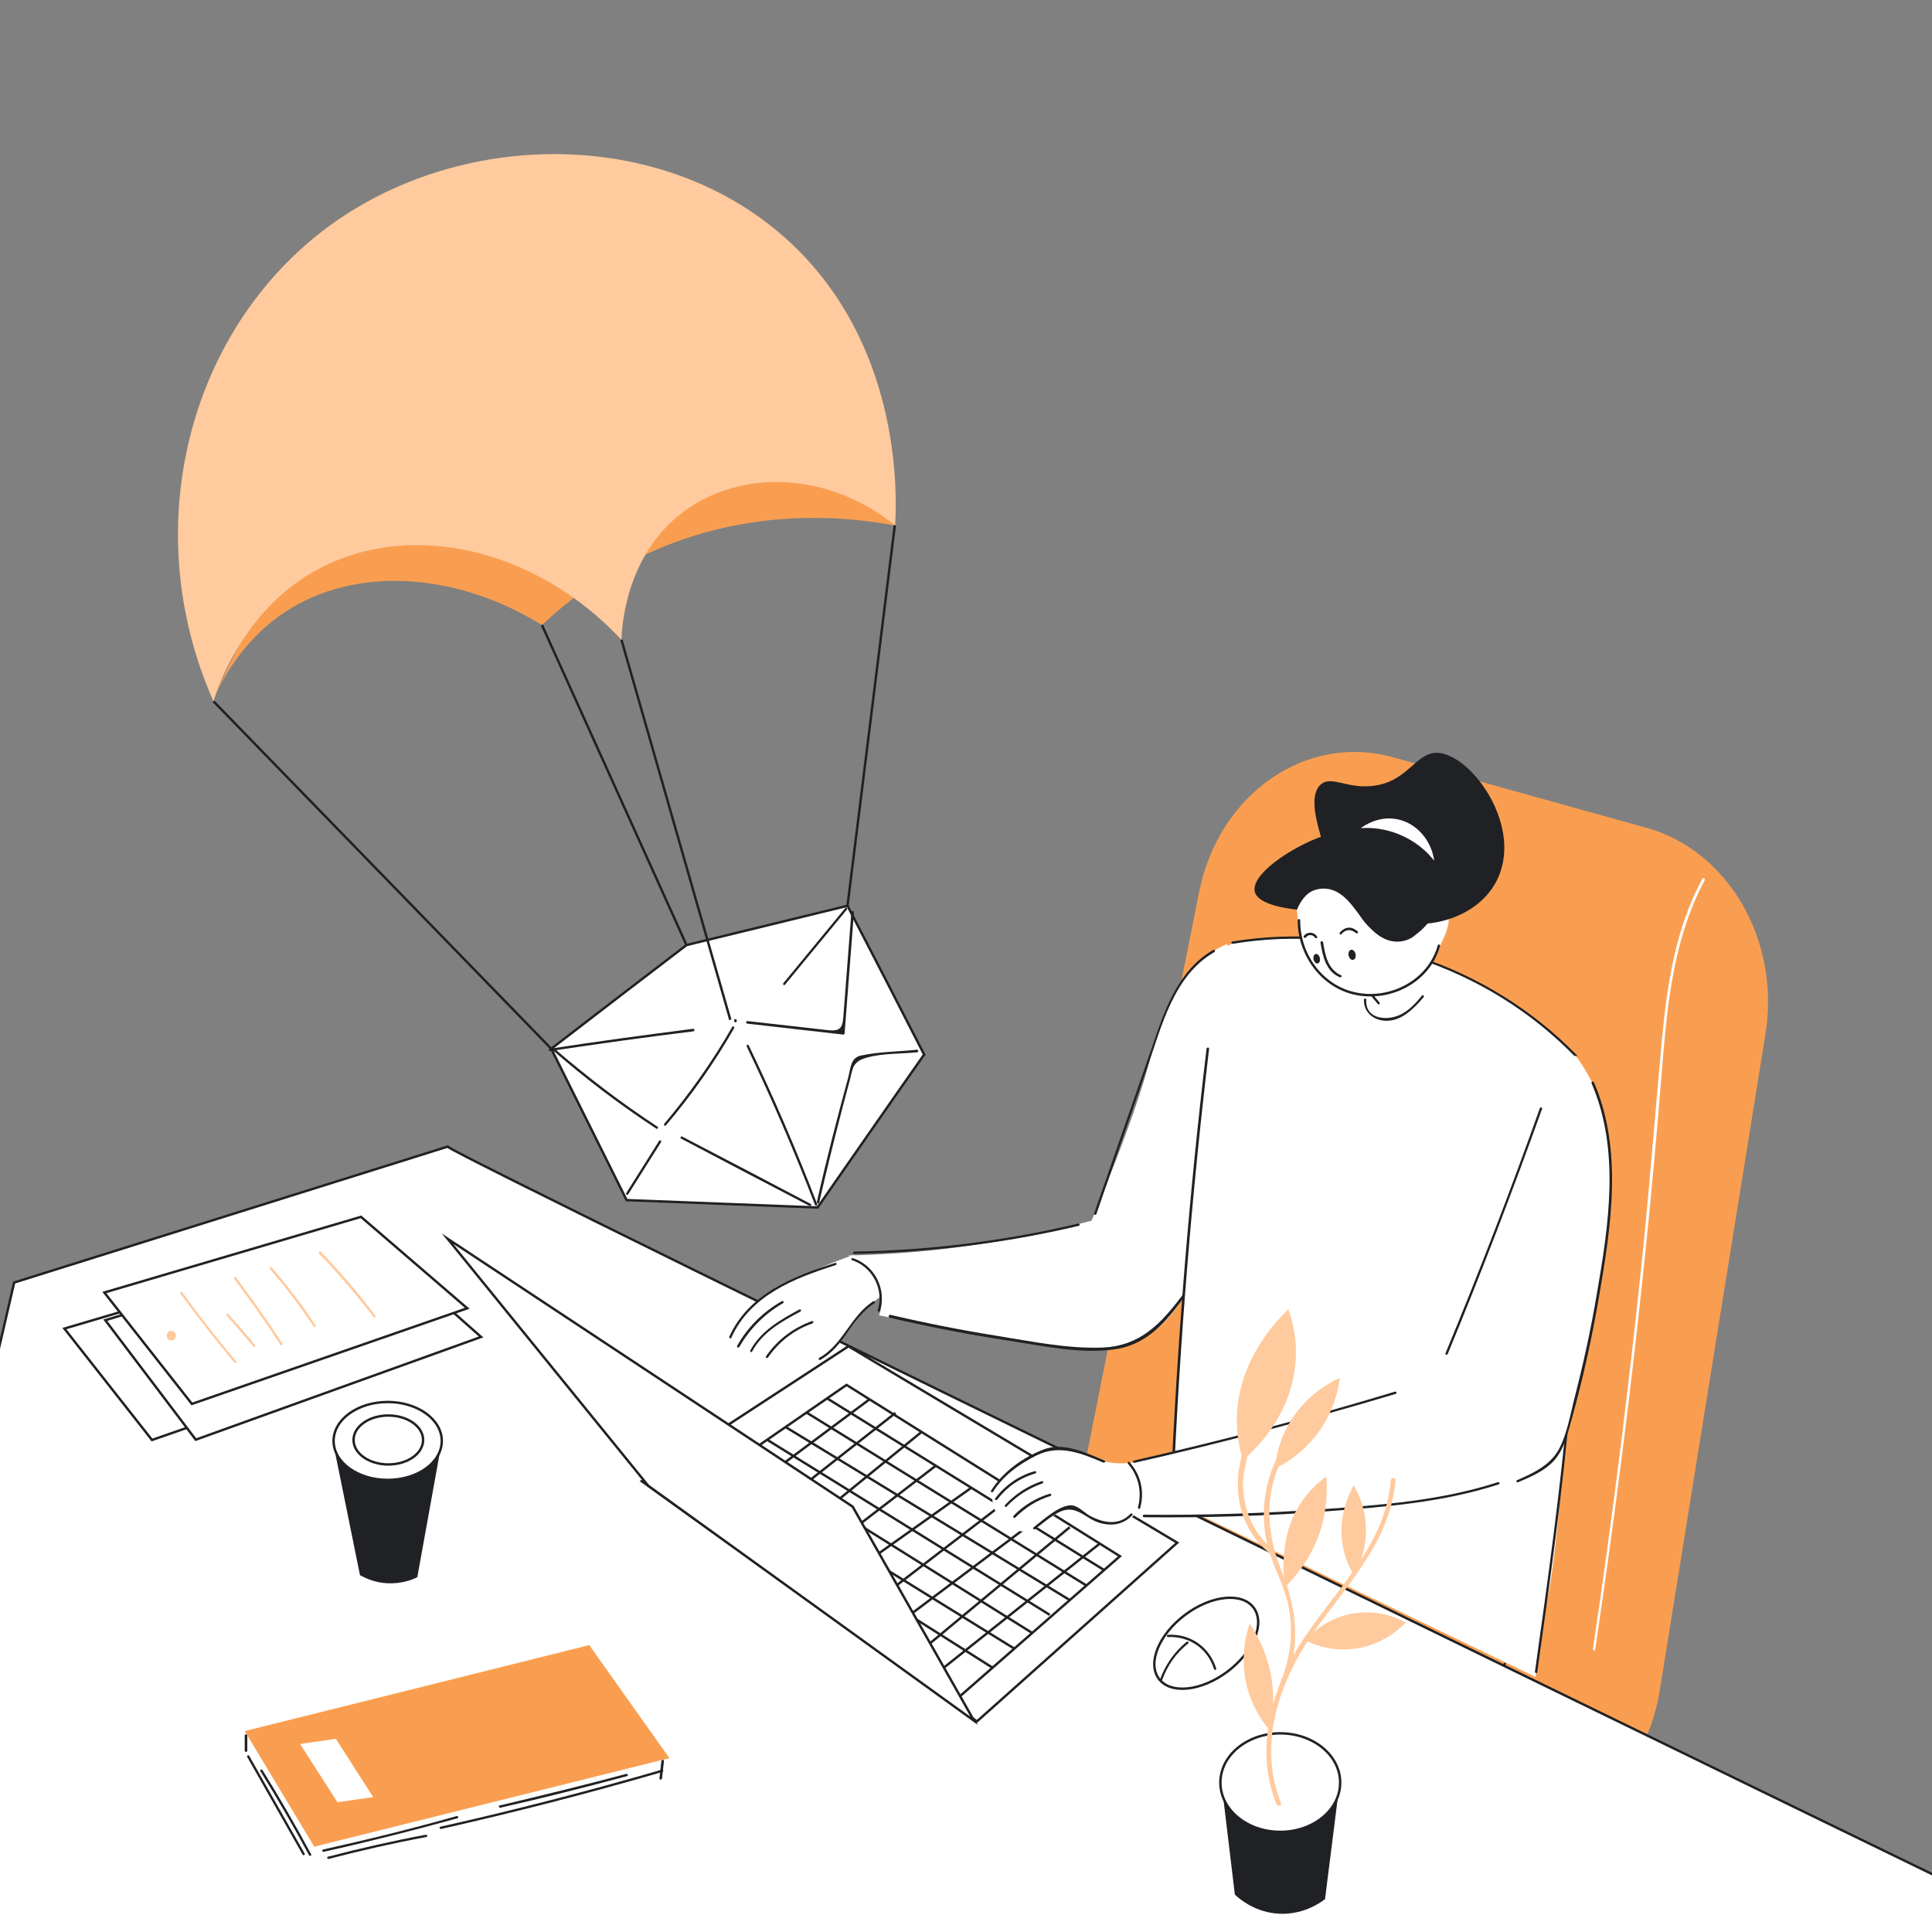 <?xml version="1.0" encoding="UTF-8"?> <svg xmlns="http://www.w3.org/2000/svg" width="600" height="600" viewBox="0 0 600 600" fill="none"><rect x="0" y="0" width="600" height="600" fill="#808080" stroke="none"/> <g clip-path="url(#clip0_113:2002)"> <path d="M445.2 565.5L363.1 521.8C342.2 510.7 330.9 484.8 336 459.4L372.4 277C378.5 246.5 405.7 227.6 432.7 235.2L511.4 257.1C536.8 264.2 552.9 292.1 548.3 321L515.4 525.3C509.4 561.2 474.7 581.2 445.2 565.5Z" fill="#F99E51"></path> <path d="M528.7 272.9C520.3 288.4 517.7 305.8 516.1 323.2C514.2 343.7 512.6 364.3 510.6 384.8C506.3 427.3 501 469.8 494.7 512.1C494.6 512.6 495.4 512.8 495.4 512.3C501.4 471.9 506.6 431.4 510.8 390.7C512.9 370.6 514.7 350.4 516.3 330.2C517.9 310.7 520 290.9 529.4 273.4C529.6 272.8 529 272.4 528.7 272.9Z" fill="white"></path> <path d="M139 356.1C142.4 359.7 622.4 592.9 622.4 592.9L594.6 665.7L-58.1 668L4.4 398.3L139 356.1Z" fill="white" stroke="#202124" stroke-width="0.75" stroke-miterlimit="10"></path> <path d="M132.7 417.4L47.2 447.2L20 412.6L99.7 389.1L132.7 417.4Z" fill="white" stroke="#202124" stroke-width="0.75" stroke-miterlimit="10"></path> <path d="M149.4 415.2L60.8 447.1L32.7 410L115.2 384.9L149.4 415.2Z" fill="white" stroke="#202124" stroke-width="0.75" stroke-miterlimit="10"></path> <path d="M145.1 406.3L59.6 436L32.4 401.4L112.1 377.9L145.1 406.3Z" fill="white" stroke="#202124" stroke-width="0.75" stroke-miterlimit="10"></path> <path d="M53.2 416.3C55.1 416.3 55.1 413.3 53.2 413.3C51.3 413.3 51.3 416.3 53.2 416.3Z" fill="#FFCA9D"></path> <path d="M56 401.7C61.4 409.1 67 416.2 72.8 423.2C73.1 423.6 73.6 423 73.3 422.7C67.5 415.8 61.9 408.7 56.6 401.3C56.4 401 55.7 401.3 56 401.7Z" fill="#FFCA9D"></path> <path d="M70.4 408.6C73.2 411.7 76 415 78.7 418.2C79 418.6 79.5 418 79.2 417.7C76.5 414.4 73.7 411.2 70.9 408.1C70.6 407.7 70.1 408.2 70.4 408.6Z" fill="#FFCA9D"></path> <path d="M72.7 397.1C77.7 403.8 82.5 410.6 87.1 417.6C87.4 418 88 417.6 87.7 417.2C83.1 410.2 78.3 403.4 73.3 396.7C73 396.4 72.4 396.7 72.7 397.1Z" fill="#FFCA9D"></path> <path d="M83.9 394.2C88.8 399.8 93.3 405.8 97.4 412C97.7 412.4 98.3 412 98 411.6C93.9 405.3 89.3 399.3 84.4 393.6C84.2 393.3 83.6 393.8 83.9 394.2Z" fill="#FFCA9D"></path> <path d="M99.1 389.3C105.1 395.6 110.7 402.1 116 409C116.3 409.4 116.9 409 116.6 408.6C111.3 401.6 105.7 395 99.6 388.7C99.3 388.4 98.8 389 99.1 389.3Z" fill="#FFCA9D"></path> <path d="M207.9 546L97.6 573.5L76 537.6L183 510.9L207.9 546Z" fill="#F99E51"></path> <path d="M115.9 558.1L104.8 559.7L93.2 541.6L104.3 540L115.9 558.1Z" fill="white"></path> <path d="M76 539C76 540.6 76 542.2 76 543.7C76 544.2 76.8 544.2 76.8 543.7C76.8 542.1 76.8 540.5 76.8 539C76.7 538.5 76 538.5 76 539Z" fill="#202124"></path> <path d="M76.8 545.7C82.5 555.8 88.3 565.9 94 576C94.2 576.4 94.9 576 94.6 575.6C88.9 565.5 83.1 555.4 77.4 545.3C77.2 544.9 76.5 545.2 76.8 545.7Z" fill="#202124"></path> <path d="M80.9 550.1C86.2 558.7 91.3 567.4 96 576.2C96.2 576.6 96.9 576.2 96.6 575.8C91.8 566.9 86.8 558.2 81.5 549.7C81.2 549.3 80.6 549.7 80.9 550.1Z" fill="#202124"></path> <path d="M100.5 575.1C114.4 572 128.3 568.5 142 564.7C142.5 564.6 142.3 563.8 141.8 564C128 567.9 114.2 571.3 100.3 574.4C99.9 574.5 100.1 575.2 100.5 575.1Z" fill="#202124"></path> <path d="M137 568C160.1 562.8 183 556.9 205.7 550.3C206.2 550.2 206 549.4 205.5 549.6C182.8 556.2 159.9 562.1 136.8 567.3C136.3 567.3 136.5 568.1 137 568Z" fill="#202124"></path> <path d="M102.1 577.3C112.1 574.7 122.2 572.4 132.4 570.5C132.9 570.4 132.7 569.7 132.2 569.8C122 571.7 111.9 574 101.9 576.6C101.4 576.7 101.6 577.4 102.1 577.3Z" fill="#202124"></path> <path d="M155.4 561.4C168.6 558.4 181.7 555.1 194.7 551.6C195.2 551.5 195 550.8 194.5 550.9C181.4 554.4 168.3 557.6 155.2 560.7C154.7 560.7 154.9 561.5 155.4 561.4Z" fill="#202124"></path> <path d="M205.4 546.9C205.2 548.7 205 550.5 204.8 552.3C204.7 552.8 205.5 552.8 205.6 552.3C205.8 550.5 206 548.7 206.2 546.9C206.2 546.4 205.5 546.4 205.4 546.9Z" fill="#202124"></path> <path d="M129.6 489.8C128.1 490.6 124.7 491.9 120.3 491.7C116.3 491.5 113.3 490 111.8 489.2C109 475.6 106.3 461.9 103.5 448.3H137.1L129.6 489.8Z" fill="#202124"></path> <path d="M120.4 459.6C129.678 459.6 137.2 454.183 137.2 447.5C137.2 440.817 129.678 435.4 120.4 435.4C111.122 435.4 103.6 440.817 103.6 447.5C103.6 454.183 111.122 459.6 120.4 459.6Z" fill="white" stroke="#202124" stroke-width="0.75" stroke-miterlimit="10"></path> <path d="M120.6 454.8C126.565 454.8 131.4 451.397 131.4 447.2C131.4 443.003 126.565 439.6 120.6 439.6C114.635 439.6 109.8 443.003 109.8 447.2C109.8 451.397 114.635 454.8 120.6 454.8Z" fill="white" stroke="#202124" stroke-width="0.75" stroke-miterlimit="10"></path> <path d="M381.221 519.113C389.344 513.007 392.969 504.12 389.318 499.264C385.668 494.408 376.124 495.422 368.001 501.528C359.879 507.635 356.254 516.521 359.904 521.377C363.555 526.233 373.099 525.219 381.221 519.113Z" fill="white" stroke="#202124" stroke-width="0.75" stroke-miterlimit="10"></path> <path d="M360.9 521.8C362.5 517.3 365.2 513.4 369 510.4C369.4 510.1 368.8 509.6 368.5 509.9C364.7 513 361.9 517 360.2 521.7C360 522.1 360.7 522.3 360.9 521.8Z" fill="#202124"></path> <path d="M362.7 508.4C369.3 508.1 375 511.9 377 518.3C377.1 518.8 377.9 518.6 377.7 518.1C375.6 511.5 369.7 507.3 362.7 507.7C362.3 507.7 362.3 508.5 362.7 508.4Z" fill="#202124"></path> <path d="M303.4 534.6L199.3 460L263.5 418.1L365.6 479.1L303.4 534.6Z" fill="white" stroke="#202124" stroke-width="0.75" stroke-miterlimit="10"></path> <path d="M298.1 526.8L212.2 465.1L262.9 430.1L347.8 483.3L298.1 526.8Z" fill="white" stroke="#202124" stroke-width="0.75" stroke-miterlimit="10"></path> <path d="M256.9 434.3L342.9 487.6" stroke="#202124" stroke-width="0.75" stroke-miterlimit="10"></path> <path d="M250.5 438.7L337.4 492.4" stroke="#202124" stroke-width="0.75" stroke-miterlimit="10"></path> <path d="M244 443.2L332.2 496.9" stroke="#202124" stroke-width="0.75" stroke-miterlimit="10"></path> <path d="M238.2 447.1L326 501.5" stroke="#202124" stroke-width="0.75" stroke-miterlimit="10"></path> <path d="M231.8 451.6L320.5 507.1" stroke="#202124" stroke-width="0.75" stroke-miterlimit="10"></path> <path d="M224.9 456.3L315 512" stroke="#202124" stroke-width="0.75" stroke-miterlimit="10"></path> <path d="M218.2 460.9L308.2 517.9" stroke="#202124" stroke-width="0.75" stroke-miterlimit="10"></path> <path d="M341.5 479.4L289.6 520.7" stroke="#202124" stroke-width="0.75" stroke-miterlimit="10"></path> <path d="M332.2 474.3L282.5 515.6" stroke="#202124" stroke-width="0.75" stroke-miterlimit="10"></path> <path d="M270 434.6L221.6 470.7" stroke="#202124" stroke-width="0.75" stroke-miterlimit="10"></path> <path d="M278.1 438.8L231 475.8" stroke="#202124" stroke-width="0.75" stroke-miterlimit="10"></path> <path d="M286.2 444.7L238.2 483.8" stroke="#202124" stroke-width="0.75" stroke-miterlimit="10"></path> <path d="M324.9 469.7L272.5 509.1" stroke="#202124" stroke-width="0.75" stroke-miterlimit="10"></path> <path d="M290.6 455.2L246.1 489.4" stroke="#202124" stroke-width="0.75" stroke-miterlimit="10"></path> <path d="M301.7 462L254.5 495.5" stroke="#202124" stroke-width="0.75" stroke-miterlimit="10"></path> <path d="M310.7 467.6L264.8 502.8" stroke="#202124" stroke-width="0.75" stroke-miterlimit="10"></path> <path d="M139 384.7L264.8 467.9L302.5 534.4L201.3 461.4L139 384.7Z" fill="white" stroke="#202124" stroke-width="0.75" stroke-miterlimit="10"></path> <path d="M273.6 402.6C272.8 403.1 271.7 404 270.4 405.1C267 408.1 266.2 410.1 262.9 414.2C260.7 416.9 258.8 419.2 255.8 421.4C253.9 422.8 251.6 424.5 248.2 425.4C246.8 425.8 242 427.1 236.5 425C234.9 424.4 229.8 422.4 227.8 417.5C227.4 416.4 227.2 415.4 227.1 414.7C228 412.8 229.6 410.1 232 407.3C233.7 405.4 237.3 401.7 250.1 395.8C253.8 394.1 258.8 391.9 264.9 389.8C265.2 389.9 271.4 391 273.4 396.3C274.4 399.1 273.9 401.5 273.6 402.6Z" fill="white"></path> <path d="M381 293.2C379.2 294 376.6 295.3 373.9 297.4C370 300.5 367.6 303.9 365.9 306.7C360 316.6 357.8 326.3 357.8 326.3C355.6 335.8 350.5 351.5 339 379.1C326.5 382.4 312.1 385.4 296.2 387.5C284.4 389 273.4 389.7 263.3 389.9C264.4 390.3 265.8 391.1 267.4 392.2C268.6 393.1 271.1 395 272.6 398.2C274.7 402.7 273.5 407.2 273 408.5C276.6 409.2 281.9 410.2 288.2 411.4C314.1 416.2 303.4 413.8 320.1 416.9C320.1 416.9 329.6 418.6 340.9 419C343.2 419.1 346.6 419.1 350.7 417.7C351.5 417.4 354.9 416.2 358.8 413.1C363.2 409.6 365.6 405.8 366.4 404.4C377.1 387.5 382.6 386.6 388.1 372.7C390.3 367.1 391.4 362.5 392.8 355.8C394.5 348.3 395.7 340.3 395.9 335.7C396.8 318.3 387 301.7 381 293.2Z" fill="white"></path> <path d="M376.8 295C365.7 301.4 361.6 314 357.7 325.4C351.7 342.5 345.8 359.7 339.8 376.8C339.6 377.3 340.4 377.5 340.5 377C345.8 361.7 351.1 346.5 356.4 331.2C360.8 318.5 364.6 302.9 377.1 295.7C377.6 295.4 377.2 294.8 376.8 295Z" fill="#202124"></path> <path d="M265.2 389.4C288.7 389 312.1 386.1 335 380.7C335.5 380.6 335.3 379.9 334.8 380C312 385.4 288.7 388.3 265.2 388.7C264.8 388.7 264.8 389.5 265.2 389.4Z" fill="#202124"></path> <path d="M264.7 391.4C271 393.5 274.6 400.5 272.6 406.9C272.5 407.4 273.2 407.6 273.3 407.1C275.4 400.3 271.6 392.9 264.8 390.7C264.4 390.6 264.2 391.3 264.7 391.4Z" fill="#202124"></path> <path d="M276.2 409.2C288.6 412.1 301 414.5 313.6 416.4C324 418 335.3 420.5 345.8 419.1C355.2 417.9 361.1 411.8 366.5 404.5C374.2 394.3 381.4 383.7 388.2 372.8C388.5 372.4 387.8 372 387.6 372.4C381.8 381.6 375.7 390.6 369.3 399.4C362.1 409.2 355.5 418 342.3 418.5C331.6 418.9 320.4 416.6 309.9 414.9C298.6 413.1 287.5 410.9 276.4 408.3C276 408.4 275.8 409.1 276.2 409.2Z" fill="#202124"></path> <path d="M271.2 404.1C264.1 408.7 261.9 417.5 254.4 421.7C254 421.9 254.4 422.6 254.8 422.3C262.3 418.1 264.5 409.2 271.6 404.7C271.9 404.5 271.6 403.9 271.2 404.1Z" fill="#202124"></path> <path d="M259.4 392.2C246.3 396.4 232.5 401.8 226.5 415.1C226.3 415.5 227 415.9 227.1 415.5C233 402.3 246.6 397 259.5 392.9C260 392.8 259.8 392 259.4 392.2Z" fill="#202124"></path> <path d="M229.6 418.3C232.9 412.6 237.5 408 243.2 404.7C243.6 404.5 243.2 403.8 242.8 404.1C237 407.4 232.2 412.1 228.9 418C228.7 418.4 229.4 418.7 229.6 418.3Z" fill="#202124"></path> <path d="M233.6 419.7C236.8 413.7 242.8 410.4 248.6 407.3C249 407.1 248.6 406.4 248.2 406.7C242.3 409.9 236.3 413.3 233 419.4C232.8 419.8 233.4 420.1 233.6 419.7Z" fill="#202124"></path> <path d="M238.5 421.6C241.9 416.7 246.6 413 252.3 411C252.8 410.8 252.6 410.1 252.1 410.3C246.3 412.4 241.4 416.1 237.9 421.2C237.6 421.6 238.3 422 238.5 421.6Z" fill="#202124"></path> <path d="M380 294.7C375.6 298.3 375 304.2 374.4 310.2C373 325.3 372.3 332.8 372.8 339.9C373.6 352.5 372 355 369.1 383.4C367.3 401 365.2 427.5 363.6 466.2C401.4 484.4 439.1 502.6 476.9 520.8C477.3 517.5 477.9 512.6 478.8 506.6C480 499 481.1 494.1 481.6 490.9C483.3 479.3 484.1 469.7 484.8 461.2C488.4 414.5 488.7 422.7 489.6 404.5C490.6 384.9 491 358.9 489.4 327.9C483.1 321.5 473.3 312.8 459.4 305.4C456.5 303.9 443.7 297.2 425.5 293.4C416.1 291.4 408.1 291.5 392.2 291.6C388.1 291.6 383.6 291.7 380 294.7Z" fill="white"></path> <path d="M382.9 293.1C421.5 286.7 461.9 300.1 489.1 328.1C489.4 328.4 490 327.9 489.6 327.6C462.1 299.4 421.5 286 382.7 292.4C382.2 292.5 382.4 293.2 382.9 293.1Z" fill="#202124"></path> <path d="M374.7 325.7C369.3 371 365.6 416.5 363.6 462.1C363.6 462.6 364.3 462.6 364.4 462.1C366.4 416.5 370.1 371 375.5 325.7C375.5 325.2 374.8 325.2 374.7 325.7Z" fill="#202124"></path> <path d="M488.7 349.5C492.5 406.3 484.6 462.9 476.7 519.1C476.6 519.6 477.4 519.8 477.4 519.3C485.3 463.1 493.2 406.4 489.4 349.5C489.4 349 488.7 349 488.7 349.5Z" fill="#202124"></path> <path d="M467.3 517.2C467.8 517.2 467.8 516.4 467.3 516.4C466.8 516.4 466.8 517.2 467.3 517.2Z" fill="#202124"></path> <path d="M353.8 468.2C353.6 468.7 353.1 469.5 352.4 470.3C350.9 472 349 472.5 348 472.7C344.5 473.6 341.4 472.5 340.3 472.1C335.8 470.4 335.8 468.1 332.9 467.9C332.3 467.9 331.4 467.9 325.6 471.7C320.7 474.8 320.4 475.4 318.9 475.6C314.5 476.1 310.9 472.1 310.7 471.8C307.6 468.2 308.1 463.8 308.2 463.1C309.3 461.5 311 459.2 313.5 457C315.7 455 318.6 452.4 323.2 451C327.5 449.8 331.2 450.2 333.2 450.6C337.4 451.4 338.4 453 343 453.9C346.2 454.6 348.9 454.5 350.8 454.3C351.7 455.3 353.5 457.5 354.2 460.9C354.8 464.2 354.1 466.9 353.8 468.2Z" fill="white"></path> <path d="M489.3 327.8C487 329.6 483.7 332.6 481.1 337.3C479.2 340.7 478.7 343.2 476.9 348.9C476.6 349.7 475 354.2 471.8 363C471.8 363 467.9 373.6 463.7 384.4C457.1 401.5 449.4 418.9 445.4 428.1C441.5 429.5 435.7 431.6 428.5 434C420.6 436.6 410.7 439.6 384.9 446.1C376.1 448.3 364.5 451.2 350.7 454.4C351.7 455.6 353.3 457.8 354.1 461C355.3 465.9 353.7 470 353.1 471.3C356.4 471.2 361.2 471.1 367.2 470.9C395.1 470 409.1 469.6 422.7 468.2C455.9 464.9 450.7 461.4 468.7 459.8C470.4 459.6 474.9 459.3 479 456.3C483.5 453 485.5 448.3 487.7 440.9C491.1 429.8 492.8 420.9 493.7 416.3C496.4 401.5 497.8 394.1 498.6 387.9C499.9 377.3 500.7 370.8 500.3 361.8C499.7 349.8 497.6 343.6 496.8 341.4C494.4 335.3 491.5 330.8 489.3 327.8Z" fill="white"></path> <path d="M350.3 454.6C353.6 458.4 354.7 463.3 353.4 468.1C353.3 468.6 354 468.8 354.1 468.3C355.5 463.2 354.3 458 350.8 454.1C350.6 453.7 350 454.2 350.3 454.6Z" fill="#202124"></path> <path d="M355.3 471.2C374.4 471.4 393.6 470.8 412.7 469.3C430.4 468 448.4 466.5 465.4 461C465.9 460.9 465.7 460.1 465.2 460.3C447.7 466 429 467.4 410.7 468.7C392.2 470 373.7 470.6 355.2 470.4C354.8 470.5 354.8 471.2 355.3 471.2Z" fill="#202124"></path> <path d="M494.3 336.5C503.2 357.1 499.6 380.5 495.9 401.9C494.1 412.6 491.8 423.2 489.1 433.7C487.7 439.1 486.7 445.4 484 450.3C481.2 455.2 476.1 457.5 471.1 459.7C470.7 459.9 471 460.5 471.5 460.3C475.5 458.6 479.8 456.8 482.8 453.4C485.9 449.8 486.9 444.9 488.2 440.4C491.7 427.8 494.5 415 496.7 402.1C500.4 380.5 504 356.9 495 336.1C494.7 335.6 494.1 336 494.3 336.5Z" fill="#202124"></path> <path d="M352.3 454.3C379.6 448.1 406.6 440.9 433.4 432.9C433.9 432.8 433.7 432 433.2 432.2C406.4 440.3 379.4 447.4 352.1 453.6C351.7 453.6 351.9 454.4 352.3 454.3Z" fill="#202124"></path> <path d="M478.2 344.2C469.1 369.8 459.3 395.2 448.9 420.3C448.7 420.7 449.4 420.9 449.6 420.5C460 395.4 469.7 370 478.9 344.4C479.1 343.9 478.3 343.7 478.2 344.2Z" fill="#202124"></path> <path d="M351.1 470.1C347.6 473.9 342.6 473 338.4 470.7C336.8 469.8 334.9 467.7 332.9 467.5C329.1 467.2 323.8 472.2 321 474.3C320.6 474.6 321 475.2 321.4 474.9C323.9 473.1 327.6 469.7 330.6 469C334.6 468 337.4 471.5 340.8 472.7C344.7 474.1 348.7 473.7 351.6 470.6C352 470.3 351.5 469.8 351.1 470.1Z" fill="#202124"></path> <path d="M343 453.6C337.4 451.2 330.3 447.8 324.2 450.1C317.7 452.6 311.5 457 307.8 462.9C307.5 463.3 308.2 463.7 308.4 463.3C311.6 458.2 316.5 454.7 321.9 452C328.9 448.5 335.8 451.3 342.6 454.2C343.1 454.4 343.5 453.8 343 453.6Z" fill="#202124"></path> <path d="M309.7 465.7C312.7 461.8 316.7 459 321.5 457.6C322 457.5 321.8 456.7 321.3 456.9C316.4 458.3 312.2 461.2 309.1 465.3C308.7 465.7 309.4 466.1 309.7 465.7Z" fill="#202124"></path> <path d="M312.6 467.9C315.7 464.6 319.4 462.2 323.7 460.7C324.2 460.5 324 459.8 323.5 460C319.1 461.5 315.3 464 312.1 467.4C311.8 467.7 312.3 468.2 312.6 467.9Z" fill="#202124"></path> <path d="M315.3 471.3C318.4 468.2 322 465.9 326.2 464.6C326.7 464.5 326.5 463.7 326 463.9C321.7 465.2 317.9 467.5 314.8 470.7C314.4 471.1 314.9 471.6 315.3 471.3Z" fill="#202124"></path> <path d="M425.9 309.1C425.6 309.2 424.4 309.5 423.9 310.5C423.3 311.8 424.2 313.2 424.6 313.8C425.8 315.6 427.6 316.2 428.2 316.4C430.8 317.2 433.1 316.3 434.4 315.8C437.7 314.6 439.4 312.3 440.1 311.4C440.7 310.6 441.2 309.9 441.6 308.9C442.4 306.4 441.9 303.2 440.6 302.2C438.5 300.3 432.5 303 425.9 309.1Z" fill="white"></path> <path d="M425.8 309.3C426.5 310.1 427.2 311 427.9 311.8C428.2 312.2 428.7 311.6 428.4 311.3C427.7 310.5 427 309.6 426.3 308.8C426 308.4 425.4 309 425.8 309.3Z" fill="#202124"></path> <path d="M423.6 310.4C423.4 314.2 426.4 316.8 430.1 317C435.2 317.3 439.1 313.2 442.1 309.7C442.4 309.3 441.9 308.8 441.6 309.2C439.8 311.4 437.8 313.6 435.3 314.9C431.4 317.1 423.9 316.9 424.3 310.4C424.3 310 423.6 310 423.6 310.4Z" fill="#202124"></path> <path d="M402.7 280.7C402.7 281.3 402.8 283.3 403 285C403.2 287.7 403.4 289.3 403.9 291.3C404.8 294.8 406.1 297.2 406.4 297.7C408.2 300.8 410.2 302.7 411 303.4C414.3 306.3 417.6 307.5 418.6 307.9C419.4 308.2 422.2 309 425.8 309C427.4 309 432.5 308.9 437.6 305.6C442.2 302.7 444.3 298.9 446.1 295.7C448.4 291.5 450.4 287.9 449.9 283.2C449.3 278.3 446.3 275.1 444.6 273.4C439 267.5 431.8 266.3 430.1 266.1C416.2 264.2 402.8 274.8 402.7 280.7Z" fill="white"></path> <path d="M464.5 274.1C458.6 284.8 444.4 288.8 433.4 286.2C416.4 282.3 411.3 264.1 409.7 258C408.8 254.6 406.6 246.7 410.2 243.6C413.5 240.8 418.1 244.9 426 244.1C437.3 243 439.5 233.6 446.4 233.8C457.1 234.2 473.7 257.3 464.5 274.1Z" fill="#202124"></path> <path d="M402.8 282.5C392.1 281.3 390.1 278.5 389.7 277C388.3 271.6 401 263.1 410.9 259.6C417.8 257.1 423.2 257 425.8 257.1C430 257.2 435.3 257.4 440.4 260.9C444.6 263.8 446.6 267.4 447.4 269C450.7 275 450.5 280.8 450.3 283.3C449.7 283.3 448.6 283.3 447.3 283.7C444.1 284.8 443.6 287.4 440.1 289.9C438.8 290.8 437.3 291.9 435.2 292.2C431.2 292.7 427.8 290 426.3 288.8C421.3 284.8 422.2 281.7 417.4 278.3C415.7 277.1 413.1 275.3 410 275.8C405.3 276.3 403 281.9 402.8 282.5Z" fill="#202124"></path> <path d="M403 285.8C403 297 410.8 307.5 422.2 309.2C433 310.8 444.3 304.5 447.2 293.8C447.3 293.3 446.6 293.1 446.5 293.6C443.5 304.4 431.7 310.5 421 308.2C410.6 306 403.7 296.1 403.8 285.8C403.8 285.3 403 285.3 403 285.8Z" fill="#202124"></path> <path d="M402.9 281.2C405.2 276.7 410.3 274.6 415 276.9C417.8 278.3 419.9 281.1 421.7 283.5C423.8 286.3 426 289.3 429.1 291.1C431.9 292.7 435 292.9 437.9 291.5C441.5 289.8 445.6 281.9 449.9 283.6C450.3 283.8 450.5 283.1 450.1 282.9C445.7 281.2 443.8 285.8 441.1 288.4C433 296.1 426.5 288.3 421.5 282C416.4 275.6 407 271.7 402.3 280.9C402 281.3 402.7 281.7 402.9 281.2Z" fill="#202124"></path> <path d="M403.1 281.1C404.6 268.3 414.5 257.2 428 257.3C442.6 257.4 449.6 270.1 450 283.2C450 283.7 450.8 283.7 450.8 283.2C450.4 269.7 443.1 256.7 428.1 256.5C414.2 256.4 404 267.9 402.4 281.1C402.3 281.6 403 281.6 403.1 281.1Z" fill="#202124"></path> <path d="M410.1 292.8C410.8 297 411.8 301.7 416.1 303.5C416.5 303.7 416.9 303 416.5 302.9C412.4 301.1 411.5 296.6 410.9 292.6C410.7 292.1 410 292.3 410.1 292.8Z" fill="#202124"></path> <path d="M420.239 298.09C420.833 297.965 421.167 297.162 420.985 296.298C420.802 295.433 420.173 294.834 419.578 294.959C418.984 295.084 418.65 295.887 418.832 296.752C419.014 297.616 419.644 298.216 420.239 298.09Z" fill="#202124"></path> <path d="M416.6 290.1C417.1 289.5 417.8 289 418.6 288.9C419.6 288.7 420.4 289.3 421.2 289.8C421.6 290.1 422 289.4 421.6 289.2C420.7 288.5 419.8 288 418.7 288.1C417.7 288.2 416.8 288.8 416.1 289.6C415.8 289.9 416.3 290.5 416.6 290.1Z" fill="#202124"></path> <path d="M405.6 291.1C406.3 290.1 407.7 290.2 408.4 291.2C408.7 291.6 409.3 291.2 409 290.8C408 289.3 405.9 289.3 404.9 290.7C404.6 291.1 405.3 291.5 405.6 291.1Z" fill="#202124"></path> <path d="M409.224 299.202C409.764 299.088 410.064 298.339 409.893 297.528C409.722 296.717 409.145 296.153 408.605 296.267C408.064 296.381 407.765 297.13 407.936 297.941C408.107 298.752 408.684 299.316 409.224 299.202Z" fill="#202124"></path> <path d="M422.6 257.2C423.4 256.6 428.2 253.1 434.3 254.5C440 255.8 444.5 260.9 445.4 267.3C443.9 265.4 440.9 262.1 436 259.8C430.2 257 425 257 422.6 257.2Z" fill="white"></path> <path d="M411.5 589.8C410.2 590.8 404.2 595.2 395.8 594.2C389.2 593.4 384.9 589.7 383.5 588.4L379.1 551.7H416.3C414.7 564.4 413.1 577.1 411.5 589.8Z" fill="#202124"></path> <path d="M397.6 568.9C407.873 568.9 416.2 562.05 416.2 553.6C416.2 545.15 407.873 538.3 397.6 538.3C387.328 538.3 379 545.15 379 553.6C379 562.05 387.328 568.9 397.6 568.9Z" fill="white" stroke="#202124" stroke-width="0.75" stroke-miterlimit="10"></path> <path d="M431.9 459.8C430.2 480.9 413.2 495 402.9 512C394.2 526.4 390 544.3 396.4 560.3C396.8 561.2 398.2 560.8 397.8 559.9C390.3 541 397.7 521.1 409 505.4C419.2 491.3 431.9 477.9 433.4 459.7C433.5 458.8 432 458.8 431.9 459.8Z" fill="#FFCA9D"></path> <path d="M399.1 522.9C404.2 510.7 402.6 499.3 397.8 487.3C392.5 474.2 392.7 460.6 400.8 448.5C401.3 447.7 400 446.9 399.5 447.7C393.2 457.1 390.9 468.7 393.6 479.7C395.2 486.3 398.9 492.3 400.2 499C401.8 506.9 400.7 515 397.7 522.4C397.3 523.4 398.8 523.7 399.1 522.9Z" fill="#FFCA9D"></path> <path d="M385.4 444.7C387.2 448.5 384.8 454.2 384.5 458.3C384.3 461.7 384.5 465.2 385.4 468.6C386.9 474.2 390 479 394.6 482.6C395.4 483.2 396.4 482.1 395.7 481.5C389.3 476.5 386.2 469.1 386 461.1C385.9 455.6 389.3 449.2 386.8 444C386.3 443.1 385 443.9 385.4 444.7Z" fill="#FFCA9D"></path> <path d="M386 453.5C384.7 449.3 383.7 443.7 384.3 437.2C385.8 421.7 395.6 411 400.1 406.6C401.6 410.8 403.1 417 402.2 424.3C400.6 439.7 390.2 449.9 386 453.5Z" fill="#FFCA9D"></path> <path d="M399.2 492.8C398.7 490.1 398.3 486.1 398.9 481.4C399.2 478.9 399.8 474.6 402.2 469.8C405.1 464.1 409.2 460.5 411.9 458.5C412.2 462.2 412.3 469 409.6 476.7C406.6 484.8 401.9 490.1 399.2 492.8Z" fill="#FFCA9D"></path> <path d="M395.9 456.1C396.2 453 397.2 446.4 401.8 439.8C406.8 432.6 413.2 429.2 416.1 427.9C415.7 431.1 414.4 438 409.4 444.9C404.6 451.4 398.8 454.7 395.9 456.1Z" fill="#FFCA9D"></path> <path d="M394.4 537.5C392.4 535.1 389.6 531.2 387.8 525.7C384.7 515.9 387 507.4 388.1 504.2C389.6 506.4 391.1 509.1 392.4 512.3C396.6 522.7 395.5 532.4 394.4 537.5Z" fill="#FFCA9D"></path> <path d="M405.4 509.4C406.8 507.8 411.5 502.8 419.6 501.2C428.2 499.5 434.8 502.9 436.6 503.9C435 505.5 428.7 511.7 418.8 512.2C412.6 512.6 407.7 510.6 405.4 509.4Z" fill="#FFCA9D"></path> <path d="M420.4 461.3C418.9 464 415.2 471.6 417.2 481C417.9 484.4 419.2 487.1 420.4 489.1C421.7 487 424.1 482.3 424.2 475.9C424.4 468.7 421.7 463.5 420.4 461.3Z" fill="#FFCA9D"></path> <path d="M67.3 215C70.9 207.6 77.3 197.5 88.6 190C110.5 175.7 141.5 177.6 168.3 194.1C175.7 187.1 186.4 178.8 200.5 172.2C233.5 156.8 264.6 160.7 277.9 163.2C273.4 155.4 257 129.4 224.7 119.2C194.4 109.7 168.7 119.9 153.8 125.8C98.6 147.7 74.1 199.1 67.3 215Z" fill="#F99E51"></path> <path d="M171.2 325.7L194.6 372.7C214.4 373.5 234.1 374.2 253.9 375C264.9 359.2 275.9 343.3 287 327.5C279.1 312.1 271.2 296.7 263.2 281.3C246.5 285.4 229.9 289.4 213.2 293.5C199.2 304.2 185.2 314.9 171.2 325.7Z" fill="white" stroke="#202124" stroke-width="0.75" stroke-miterlimit="10"></path> <path d="M170.9 326.4C185.7 324.2 200.5 322.1 215.3 320.3C215.8 320.2 215.8 319.5 215.3 319.5C200.4 321.4 185.6 323.4 170.7 325.7C170.2 325.8 170.4 326.5 170.9 326.4Z" fill="#202124"></path> <path d="M262.5 282C256.1 289.8 249.7 297.5 243.3 305.3C243 305.7 243.5 306.2 243.8 305.8C250.2 298 256.6 290.3 263 282.5C263.3 282.2 262.8 281.6 262.5 282Z" fill="#202124"></path> <path d="M231.9 325C239.6 341.1 246.7 357.5 253.1 374.2C253.3 374.6 254 374.5 253.8 374C247.4 357.3 240.3 340.8 232.5 324.6C232.3 324.2 231.7 324.6 231.9 325Z" fill="#202124"></path> <path d="M171.5 326C181.7 334.9 192.5 343.1 203.8 350.5C204.2 350.8 204.6 350.1 204.2 349.9C192.9 342.5 182.2 334.3 172 325.5C171.7 325.1 171.2 325.7 171.5 326Z" fill="#202124"></path> <path d="M228 316.8C228 316.9 228 317 228 317.1C228 317.6 228.8 317.6 228.8 317.1C228.8 317 228.8 316.9 228.8 316.8C228.7 316.4 228 316.4 228 316.8Z" fill="#202124"></path> <path d="M206.8 349.5C214.8 340.1 221.9 330 228 319.3C228.2 318.9 227.6 318.5 227.4 318.9C221.3 329.6 214.2 339.6 206.3 349C206 349.3 206.5 349.9 206.8 349.5Z" fill="#202124"></path> <path d="M195.1 370.9C198.5 365.5 201.9 360.1 205.3 354.7C205.6 354.3 204.9 353.9 204.7 354.3C201.3 359.7 197.9 365.1 194.5 370.5C194.2 370.9 194.9 371.3 195.1 370.9Z" fill="#202124"></path> <path d="M211.5 353.6C224.8 360.6 238.1 367.6 251.4 374.5C251.8 374.7 252.2 374.1 251.8 373.9C238.5 366.9 225.2 359.9 211.9 353C211.5 352.7 211.1 353.4 211.5 353.6Z" fill="#202124"></path> <path d="M232.1 317.9C242 319 251.9 320.2 261.9 321.3C262.1 321.3 262.3 321.1 262.3 320.9C263.3 308.4 264.2 295.8 265.2 283.3C265.2 282.8 264.5 282.8 264.4 283.3C263.6 294.2 262.7 305.1 261.9 315.9C261.6 319.6 260.6 320.3 256.9 319.9C254.3 319.6 251.6 319.3 249 319C243.4 318.4 237.8 317.7 232.1 317.1C231.6 317.1 231.6 317.9 232.1 317.9Z" fill="#202124"></path> <path d="M254.4 373.5C256.7 363.4 259.2 353.4 261.8 343.4C262.5 340.9 263.1 338.4 263.8 335.9C264.9 331.9 264.5 329.7 269.4 328.4C274.1 327.1 279.9 327.3 284.8 326.8C285.3 326.8 285.3 326 284.8 326C279.1 326.6 273 326.6 267.4 327.8C264.1 328.5 264.2 331.7 263.4 334.7C259.9 347.5 256.6 360.3 253.7 373.2C253.6 373.8 254.3 374 254.4 373.5Z" fill="#202124"></path> <path d="M66.3 217.8L171.2 325.7" stroke="#202124" stroke-width="0.75" stroke-miterlimit="10"></path> <path d="M226.8 316.7L193 198.7" stroke="#202124" stroke-width="0.75" stroke-miterlimit="10"></path> <path d="M263.2 281.3L277.9 163.1" stroke="#202124" stroke-width="0.75" stroke-miterlimit="10"></path> <path d="M213.2 293.5L168.3 194.1" stroke="#202124" stroke-width="0.75" stroke-miterlimit="10"></path> <path d="M66.3 217.8C68.6 210.7 77 188.1 99.5 176.4C127.6 161.7 166.3 170.1 193 198.7C193.1 195.5 194 172.5 212.3 158.9C230.3 145.5 257.6 146.6 278 163.2C278.5 154.3 280.1 110 247.9 77.7C210.5 40.3 147.3 39 104.6 68.5C59.2 100 42 163 66.3 217.8Z" fill="#FFCA9D"></path> </g> <defs> <clipPath id="clip0_113:2002"> <rect width="600" height="600" fill="white"></rect> </clipPath> </defs> </svg> 